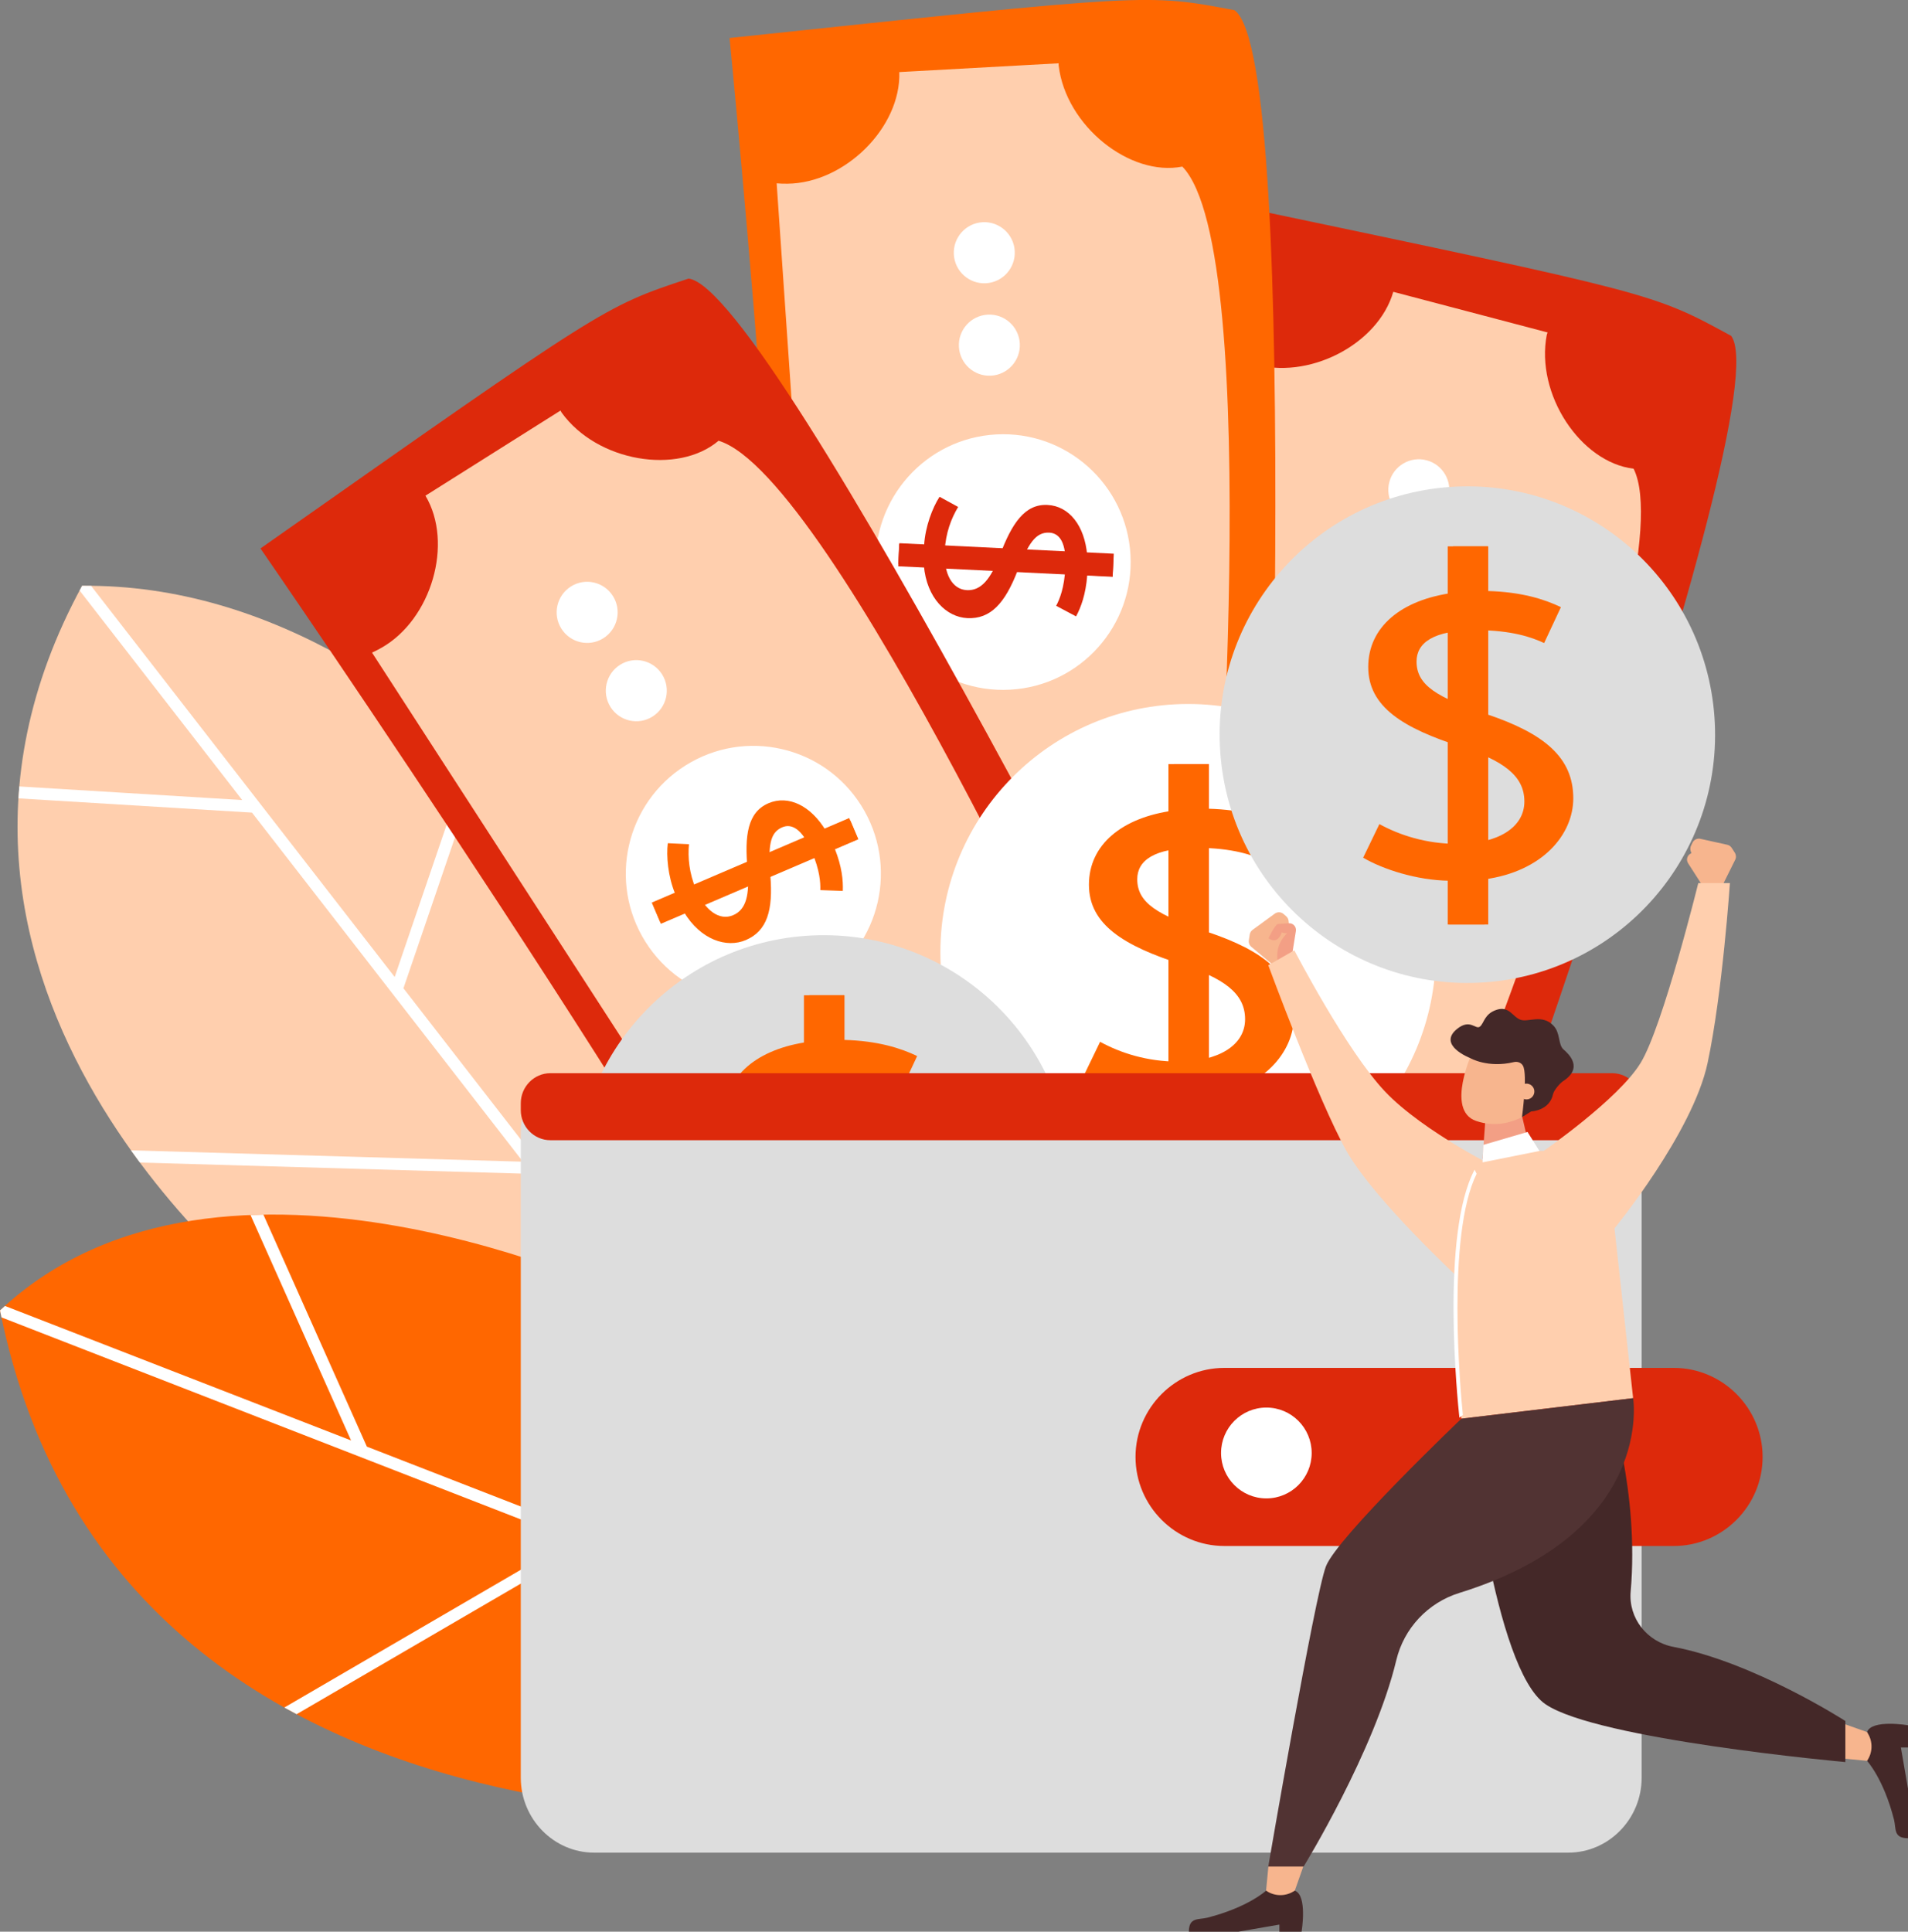 <svg width="245" height="248" viewBox="0 0 245 248" fill="none" xmlns="http://www.w3.org/2000/svg">
<rect x="0" y="0" width="245" height="248" fill="#808080" stroke="none"/>
<g clip-path="url(#clip0_1838_3870)">
<path d="M93.244 135.701C93.244 135.701 59.508 74.698 10.543 75.207C-17.678 127.006 35.188 167.331 35.188 167.331L94.059 182.799L93.249 135.701H93.244Z" fill="#FFCFAE"/>
<path d="M60.672 96.169L50.679 125.43L11.702 75.221C11.315 75.221 10.934 75.207 10.543 75.211C10.431 75.416 10.333 75.617 10.226 75.822L31.102 102.713L2.486 100.969C2.462 101.239 2.448 101.51 2.425 101.78L2.383 102.499L32.358 104.327L67.146 149.144L16.822 147.684C17.199 148.216 17.58 148.738 17.962 149.252L68.366 150.712L93.067 182.538L94.063 182.799L94.035 181.283L51.805 126.88L61.924 97.256C61.51 96.892 61.095 96.533 60.676 96.169H60.672Z" fill="white"/>
<path d="M80.835 166.669C80.835 166.669 28.458 141.494 0 168.236C15.714 246.503 116.168 231.996 116.168 231.996L80.835 166.669Z" fill="#FF6700"/>
<path d="M0 168.236C0.061 168.539 0.126 168.833 0.191 169.132L73.532 197.656L36.51 219.22C37.031 219.514 37.557 219.798 38.088 220.078L75.366 198.365L104.01 209.504L102.879 207.414L47.108 185.724L33.82 155.936C33.266 155.945 32.717 155.959 32.163 155.982L45.079 184.931L0.638 167.663C0.424 167.854 0.209 168.04 0 168.236Z" fill="white"/>
<path d="M159.487 26.593C159.487 26.593 137.643 127.715 125.328 156.967C160.451 168.726 184.631 172.574 184.631 172.574C184.631 172.574 228.844 51.921 222.291 43.119C212.172 37.601 212.423 37.722 159.487 26.593Z" fill="#DD290B"/>
<path d="M198.622 42.956C197.133 50.615 202.97 59.37 209.765 60.173C216.579 73.886 184.268 152.685 184.268 152.685C184.226 152.671 184.184 152.652 184.137 152.638C177.118 150.45 169.364 155.367 167.395 162.205L146.436 156.691C148.204 149.308 143.587 142.311 136.545 140.114C136.48 140.095 136.415 140.086 136.354 140.067L159.543 46.216C159.966 46.394 160.404 46.552 160.851 46.687C167.87 48.875 176.937 44.304 178.906 37.466L198.72 42.681C198.692 42.779 198.65 42.867 198.627 42.965L198.622 42.956Z" fill="#FFCFAE"/>
<path d="M176.49 85.557C167.744 83.253 158.789 88.496 156.494 97.26C154.195 106.025 159.427 115 168.173 117.299C176.918 119.604 185.874 114.361 188.168 105.596C190.468 96.831 185.236 87.857 176.49 85.557Z" fill="white"/>
<path d="M160.693 94.518L163.611 95.805C164.603 93.636 166.329 91.7 167.675 90.721L169.439 92.796C168.107 93.827 166.744 95.343 165.817 97.452C164.644 100.125 164.928 102.405 166.678 103.18C168.368 103.926 170.058 102.919 172.203 100.54C175.117 97.242 177.57 95.493 180.246 96.673C182.797 97.797 183.756 100.871 182.699 104.537L185.804 105.904L184.78 108.236L181.801 106.921C180.749 109.15 179.581 110.48 178.575 111.343L176.676 109.16C177.393 108.53 178.482 107.387 179.539 104.98C180.81 102.084 180.428 100.61 179.199 100.069C177.603 99.364 176.192 100.404 173.646 103.194C170.653 106.501 168.196 107.756 165.464 106.548C163.039 105.479 161.489 102.322 162.666 98.217L159.655 96.887L160.697 94.518H160.693Z" fill="#FF6700"/>
<path d="M160.741 94.439L159.549 97.154L184.774 108.277L185.967 105.562L160.741 94.439Z" fill="#FF6700"/>
<path d="M180.167 70.584C178.077 70.034 175.936 71.288 175.387 73.383C174.838 75.477 176.09 77.623 178.18 78.173C180.27 78.724 182.411 77.469 182.96 75.374C183.509 73.28 182.257 71.134 180.167 70.584Z" fill="#FF6700"/>
<path d="M183.178 59.09C181.089 58.54 178.948 59.795 178.398 61.889C177.849 63.984 179.101 66.129 181.191 66.68C183.281 67.23 185.422 65.975 185.971 63.881C186.52 61.787 185.268 59.641 183.178 59.09Z" fill="white"/>
<path d="M163.099 135.715C161.009 135.165 158.868 136.419 158.319 138.514C157.769 140.608 159.022 142.754 161.111 143.304C163.201 143.855 165.342 142.6 165.892 140.506C166.441 138.411 165.189 136.265 163.099 135.715Z" fill="#442828"/>
<path d="M166.05 124.464C163.96 123.914 161.819 125.168 161.27 127.263C160.721 129.357 161.973 131.503 164.063 132.053C166.152 132.604 168.294 131.349 168.843 129.255C169.392 127.16 168.14 125.015 166.05 124.464Z" fill="#FF6700"/>
<path d="M93.682 4.879C93.682 4.879 103.838 107.844 101.064 139.47C138.09 139.866 162.285 136.097 162.285 136.097C162.285 136.097 167.442 7.673 158.514 1.306C147.195 -0.84 147.469 -0.798 93.682 4.879Z" fill="#FF6700"/>
<path d="M135.94 8.429C136.866 16.177 145.1 22.716 151.816 21.387C162.498 32.344 155.856 117.276 155.856 117.276C155.81 117.276 155.763 117.271 155.717 117.271C148.367 117.346 142.489 124.408 142.707 131.526L121.069 132.72C120.491 125.15 113.956 119.907 106.579 119.982C106.514 119.982 106.449 119.996 106.379 119.996L99.728 23.537C100.188 23.575 100.649 23.593 101.119 23.584C108.469 23.509 115.702 16.373 115.478 9.254L135.935 8.126C135.935 8.224 135.926 8.326 135.935 8.424L135.94 8.429Z" fill="#FFCFAE"/>
<path d="M127.911 55.774C118.881 56.273 111.965 64.012 112.458 73.061C112.956 82.11 120.678 89.046 129.708 88.547C138.737 88.048 145.659 80.309 145.161 71.26C144.663 62.211 136.941 55.28 127.911 55.774Z" fill="white"/>
<path d="M115.479 69.828L118.662 69.982C118.811 67.603 119.737 65.178 120.645 63.778L123.033 65.084C122.158 66.526 121.422 68.429 121.311 70.728C121.166 73.644 122.246 75.673 124.159 75.766C126.002 75.855 127.222 74.311 128.376 71.321C129.921 67.198 131.592 64.683 134.506 64.828C137.29 64.963 139.282 67.491 139.603 71.293L142.987 71.461L142.861 74.008L139.608 73.849C139.421 76.312 138.802 77.968 138.174 79.134L135.619 77.777C136.065 76.932 136.671 75.477 136.801 72.846C136.954 69.684 136.07 68.448 134.73 68.382C132.984 68.298 132.039 69.772 130.657 73.289C129.042 77.45 127.194 79.502 124.21 79.358C121.562 79.227 118.993 76.839 118.625 72.58L115.339 72.417L115.465 69.828H115.479Z" fill="#DD290B"/>
<path d="M115.49 69.738L115.345 72.701L142.872 74.051L143.016 71.088L115.49 69.738Z" fill="#DD290B"/>
<path d="M126.826 40.395C124.667 40.516 123.014 42.363 123.131 44.528C123.252 46.692 125.095 48.348 127.255 48.231C129.414 48.11 131.067 46.263 130.95 44.099C130.829 41.934 128.986 40.278 126.826 40.395Z" fill="white"/>
<path d="M126.175 28.528C124.015 28.65 122.363 30.497 122.479 32.661C122.595 34.825 124.443 36.481 126.603 36.365C128.763 36.243 130.415 34.396 130.299 32.232C130.182 30.068 128.334 28.412 126.175 28.528Z" fill="white"/>
<path d="M130.513 107.634C128.353 107.756 126.701 109.603 126.817 111.767C126.934 113.932 128.782 115.587 130.941 115.471C133.101 115.354 134.753 113.502 134.637 111.338C134.516 109.174 132.673 107.518 130.513 107.634Z" fill="#442828"/>
<path d="M33.447 70.411C33.447 70.411 92.169 155.511 105.057 184.516C137.629 166.86 156.96 151.803 156.96 151.803C156.96 151.803 99.304 36.995 88.412 35.768C77.474 39.397 77.735 39.294 33.447 70.411Z" fill="#DD290B"/>
<path d="M72.117 52.971C76.674 59.296 87.044 61.012 92.271 56.586C106.919 60.975 142.219 138.472 142.219 138.472C142.177 138.495 142.135 138.514 142.098 138.532C135.707 142.171 133.99 151.206 137.625 157.321L119.282 168.885C115.111 162.545 106.859 161.137 100.445 164.789C100.384 164.822 100.338 164.864 100.277 164.896L47.77 83.785C48.188 83.593 48.603 83.383 49.008 83.15C55.398 79.512 58.266 69.754 54.63 63.638L71.973 52.709C72.024 52.793 72.061 52.891 72.117 52.971Z" fill="#FFCFAE"/>
<path d="M88.017 98.277C80.36 103.1 78.056 113.232 82.874 120.905C87.686 128.578 97.796 130.887 105.453 126.059C113.11 121.236 115.413 111.105 110.596 103.432C105.783 95.758 95.674 93.45 88.017 98.277Z" fill="white"/>
<path d="M83.744 115.956L86.677 114.701C85.773 112.495 85.545 109.906 85.75 108.255L88.469 108.381C88.31 110.06 88.482 112.094 89.385 114.211C90.53 116.898 92.383 118.251 94.142 117.495C95.841 116.768 96.26 114.846 95.995 111.651C95.585 107.266 95.99 104.276 98.676 103.124C101.236 102.028 104.136 103.427 106.081 106.706L109.2 105.372L110.2 107.718L107.208 109.001C108.115 111.296 108.278 113.059 108.222 114.379L105.332 114.277C105.364 113.325 105.276 111.749 104.243 109.328C103 106.417 101.669 105.689 100.435 106.216C98.829 106.902 98.625 108.647 98.918 112.411C99.281 116.861 98.513 119.515 95.767 120.69C93.328 121.735 89.972 120.709 87.789 117.043L84.763 118.34L83.749 115.956H83.744Z" fill="#FF6700"/>
<path d="M109.042 105.024L83.698 115.873L84.861 118.601L110.205 107.752L109.042 105.024Z" fill="#FF6700"/>
<path d="M79.62 85.352C77.791 86.504 77.237 88.93 78.391 90.763C79.541 92.596 81.962 93.151 83.791 91.994C85.62 90.842 86.174 88.416 85.019 86.583C83.87 84.75 81.45 84.195 79.62 85.352Z" fill="white"/>
<path d="M73.309 75.295C71.48 76.447 70.926 78.873 72.08 80.706C73.23 82.539 75.65 83.094 77.479 81.937C79.308 80.785 79.862 78.36 78.708 76.527C77.558 74.693 75.138 74.138 73.309 75.295Z" fill="white"/>
<path d="M115.395 142.357C113.565 143.509 113.012 145.935 114.166 147.768C115.316 149.601 117.736 150.156 119.565 149C121.394 147.848 121.948 145.422 120.794 143.589C119.644 141.756 117.224 141.201 115.395 142.357Z" fill="#442828"/>
<path d="M109.214 132.51C107.384 133.663 106.83 136.088 107.985 137.921C109.134 139.755 111.555 140.31 113.384 139.153C115.213 138.001 115.767 135.575 114.613 133.742C113.463 131.909 111.043 131.354 109.214 132.51Z" fill="#FF6700"/>
<path d="M152.561 154.135C170.129 154.135 184.37 139.863 184.37 122.258C184.37 104.652 170.129 90.38 152.561 90.38C134.994 90.38 120.752 104.652 120.752 122.258C120.752 139.863 134.994 154.135 152.561 154.135Z" fill="white"/>
<path d="M150.211 146.644V141.023C146.026 140.963 141.698 139.545 139.175 138.066L141.26 133.751C143.857 135.169 147.255 136.293 151.295 136.293C156.415 136.293 159.878 134.222 159.878 130.85C159.878 127.477 157.067 125.588 151.728 123.811C144.369 121.446 139.826 118.727 139.826 113.582C139.826 108.437 144.081 104.948 150.718 104.061V98.091H155.191V103.828C159.52 103.945 162.475 104.892 164.57 105.899L162.415 110.508C160.902 109.799 158.296 108.852 153.678 108.852C148.125 108.852 146.031 110.512 146.031 112.877C146.031 115.951 148.698 117.491 154.977 119.618C162.406 122.099 166.157 125.178 166.157 130.439C166.157 135.109 162.191 139.838 154.758 140.846V146.644H150.215H150.211Z" fill="#FF6700"/>
<path d="M155.237 98.1H150.034V146.649H155.237V98.1Z" fill="#FF6700"/>
<path d="M190.665 126.117C208.189 124.873 221.389 109.629 220.148 92.068C218.907 74.506 203.696 61.278 186.172 62.521C168.648 63.764 155.448 79.009 156.689 96.57C157.93 114.132 173.141 127.36 190.665 126.117Z" fill="#DDDDDD"/>
<path d="M186.074 118.694V113.073C181.89 113.013 177.561 111.595 175.038 110.116L177.123 105.801C179.721 107.219 183.118 108.343 187.158 108.343C192.278 108.343 195.741 106.272 195.741 102.9C195.741 99.528 192.93 97.638 187.591 95.861C180.233 93.496 175.69 90.777 175.69 85.632C175.69 80.487 179.944 76.998 186.581 76.111V70.141H191.054V75.878C195.383 75.995 198.339 76.942 200.433 77.949L198.278 82.558C196.765 81.849 194.159 80.902 189.542 80.902C183.989 80.902 181.894 82.562 181.894 84.927C181.894 88.001 184.561 89.541 190.84 91.668C198.269 94.149 202.02 97.228 202.02 102.489C202.02 107.159 198.055 111.889 190.621 112.896V118.694H186.079H186.074Z" fill="#FF6700"/>
<path d="M191.101 70.145H185.897V118.694H191.101V70.145Z" fill="#FF6700"/>
<path d="M107.993 183.738C125.517 182.497 138.72 167.255 137.482 149.694C136.244 132.132 121.035 118.901 103.511 120.141C85.987 121.381 72.785 136.624 74.022 154.185C75.26 171.747 90.469 184.978 107.993 183.738Z" fill="#DDDDDD"/>
<path d="M103.409 176.325V170.704C99.225 170.643 94.896 169.225 92.374 167.746L94.459 163.432C97.056 164.85 100.454 165.974 104.494 165.974C109.614 165.974 113.077 163.903 113.077 160.53C113.077 157.158 110.266 155.269 104.927 153.492C97.568 151.127 93.025 148.407 93.025 143.262C93.025 138.117 97.279 134.628 103.917 133.742V127.771H108.39V133.509C112.718 133.625 115.674 134.572 117.769 135.58L115.614 140.188C114.101 139.479 111.494 138.532 106.877 138.532C101.324 138.532 99.23 140.193 99.23 142.558C99.23 145.632 101.897 147.171 108.176 149.298C115.604 151.78 119.356 154.858 119.356 160.12C119.356 164.789 115.39 169.519 107.957 170.527V176.325H103.414H103.409Z" fill="#FF6700"/>
<path d="M108.436 127.776H103.232V176.325H108.436V127.776Z" fill="#FF6700"/>
<path d="M69.022 139.321C67.7 140.977 66.872 143.062 66.872 145.352V228.236C66.872 233.526 71.107 237.85 76.288 237.85H201.383C206.563 237.85 210.799 233.521 210.799 228.236V145.352C210.799 143.062 209.97 140.977 208.648 139.321H69.022Z" fill="#DDDDDD"/>
<path d="M207.01 146.383H70.665C68.58 146.383 66.872 144.648 66.872 142.53V141.634C66.872 139.517 68.58 137.781 70.665 137.781H207.01C209.095 137.781 210.803 139.517 210.803 141.634V142.53C210.803 144.652 209.095 146.383 207.01 146.383Z" fill="#DD290B"/>
<path d="M157.216 198.481H214.923C221.197 198.481 226.331 193.336 226.331 187.048C226.331 180.761 221.197 175.616 214.923 175.616H157.216C150.942 175.616 145.808 180.761 145.808 187.048C145.808 193.336 150.942 198.481 157.216 198.481Z" fill="#DD290B"/>
<path d="M168.428 186.54C168.428 189.758 165.822 192.371 162.61 192.371C159.399 192.371 156.792 189.758 156.792 186.54C156.792 183.321 159.399 180.709 162.61 180.709C165.822 180.709 168.428 183.321 168.428 186.54Z" fill="white"/>
<path d="M163.42 123.858L160.665 121.549C160.423 121.344 160.306 121.026 160.358 120.714L160.474 119.972C160.511 119.734 160.642 119.524 160.832 119.384L163.695 117.295C164.035 117.048 164.5 117.066 164.817 117.341L165.152 117.631C165.329 117.784 165.44 117.999 165.464 118.232L165.892 122.682L163.42 123.862V123.858Z" fill="#F7B58E"/>
<path d="M165.896 122.678L166.399 119.534C166.487 118.983 166.041 118.489 165.482 118.531L164.104 118.629C163.737 118.657 162.885 120.453 162.885 120.453C162.885 120.453 163.988 121.414 164.598 119.688C164.798 119.842 165.277 119.818 165.277 119.818C165.277 119.818 163.583 121.241 164.104 123.531L165.892 122.682L165.896 122.678Z" fill="#F39F85"/>
<path d="M162.853 123.918C162.853 123.918 169.308 141.406 172.892 147.754C176.476 154.103 187.652 164.407 187.652 164.407L192.846 150.273C192.846 150.273 182.806 145.366 177.849 140.137C172.892 134.903 166.199 122.006 166.199 122.006L162.853 123.923V123.918Z" fill="#FFCFAE"/>
<path d="M221.216 113.591L222.817 110.368C222.956 110.083 222.933 109.747 222.766 109.482L222.361 108.852C222.23 108.651 222.03 108.507 221.797 108.455L218.339 107.69C217.929 107.602 217.511 107.802 217.329 108.18L217.138 108.577C217.036 108.787 217.022 109.029 217.092 109.253L218.479 113.502L221.216 113.591Z" fill="#F7B58E"/>
<path d="M218.479 113.502L216.761 110.825C216.459 110.354 216.673 109.724 217.199 109.538L218.497 109.071C218.842 108.95 220.345 110.256 220.345 110.256C220.345 110.256 219.721 111.581 218.469 110.242C218.348 110.461 217.897 110.634 217.897 110.634C217.897 110.634 220.015 111.254 220.452 113.563L218.474 113.498L218.479 113.502Z" fill="#F7B58E"/>
<path d="M239.74 226.063C239.74 226.063 241.867 228.362 243.199 233.601C243.492 234.753 243.101 235.998 245 235.998V229.64L244.088 224.351H245V221.496C245 221.496 240.341 220.703 239.74 222.368V226.063Z" fill="#442828"/>
<path d="M236.394 225.741L239.74 226.063C240.462 225.022 240.508 223.651 239.857 222.564L239.74 222.368L236.394 221.184V225.745V225.741Z" fill="#F7B58E"/>
<path d="M206.586 179.874C206.586 179.874 210.519 191.55 209.388 204.321C209.086 207.75 211.502 210.796 214.876 211.43C225.186 213.375 236.957 220.95 236.957 220.95V226.221C236.957 226.221 205.092 223.348 198.45 218.795C191.804 214.243 188.667 184.534 188.667 184.534L206.582 179.874H206.586Z" fill="#442828"/>
<path d="M191.575 147.875C184.352 152.666 187.647 182.137 187.647 182.137L209.705 179.501L207.312 157.699C207.312 157.699 217.352 145.441 219.265 136.475C221.178 127.51 222.132 113.376 222.132 113.376H218.069C218.069 113.376 213.526 131.806 210.659 136.475C207.792 141.145 198.227 147.754 198.227 147.754L191.571 147.875H191.575Z" fill="#FFCFAE"/>
<path d="M187.843 181.67C187.522 178.489 185.72 158.604 189.611 150.693C189.518 150.52 189.435 150.343 189.351 150.166C184.98 158.366 187.154 179.767 187.396 182.011C187.54 181.894 187.694 181.782 187.843 181.67Z" fill="white"/>
<path d="M162.573 242.729C162.573 242.729 160.279 244.861 155.052 246.195C153.902 246.489 152.659 246.097 152.659 248H159.003L164.282 247.086V248H167.13C167.13 248 167.921 243.331 166.26 242.729H162.573Z" fill="#442828"/>
<path d="M162.894 239.375L162.573 242.729C163.611 243.452 164.98 243.499 166.064 242.846L166.26 242.729L167.442 239.375H162.89H162.894Z" fill="#F7B58E"/>
<path d="M196.412 147.432L195.448 143.314L190.724 143.841L190.37 148.738C190.398 148.776 190.435 148.804 190.468 148.836C192.292 147.922 194.359 147.437 196.412 147.432Z" fill="#F39F85"/>
<path d="M198.04 135.263L196.802 141.746C196.16 141.63 195.681 142.273 195.718 142.903C195.629 143.043 195.569 143.202 195.541 143.37C194.303 144.018 192.115 144.788 189.551 143.915C185.538 142.549 189.136 134.913 189.136 134.913L198.04 135.272V135.263Z" fill="#F7B58E"/>
<path d="M199.428 140.454C199.525 139.978 200.317 139.055 200.722 138.794C203.338 137.096 201.452 135.328 200.782 134.749C200.037 134.106 200.405 132.641 199.46 131.662C198.017 130.164 196.272 131.265 195.262 130.925C194.252 130.589 193.8 129.115 192.19 129.637C190.58 130.16 190.579 131.368 190.03 131.801C189.476 132.235 188.783 130.729 187.093 132.1C184.524 134.19 188.764 135.832 188.764 135.832C188.764 135.832 191.026 137.161 194.378 136.359C194.838 136.247 195.341 136.415 195.564 136.835C196.179 137.982 195.43 143.426 195.43 143.426L196.612 142.689C196.612 142.689 198.976 142.623 199.423 140.454H199.428Z" fill="#442828"/>
<path d="M196.882 140.645C196.602 141.131 195.983 141.294 195.499 141.009C195.015 140.729 194.852 140.109 195.136 139.624C195.415 139.139 196.035 138.976 196.519 139.26C197.003 139.54 197.166 140.16 196.882 140.645Z" fill="#F7B58E"/>
<path d="M187.652 182.137C187.652 182.137 171.687 197.366 170.258 201.093C168.829 204.816 162.853 239.636 162.853 239.636H167.395C167.395 239.636 176.509 224.799 179.292 213.146C180.274 209.037 183.36 205.758 187.387 204.508C212.535 196.699 209.705 179.501 209.705 179.501L187.647 182.137H187.652Z" fill="#513333"/>
<path d="M190.468 146.985L190.37 149.228L197.678 147.768L196.146 145.324L190.468 146.985Z" fill="white"/>
</g>
<defs>
<clipPath id="clip0_1838_3870">
<rect width="245" height="248" fill="white"/>
</clipPath>
</defs>
</svg>
